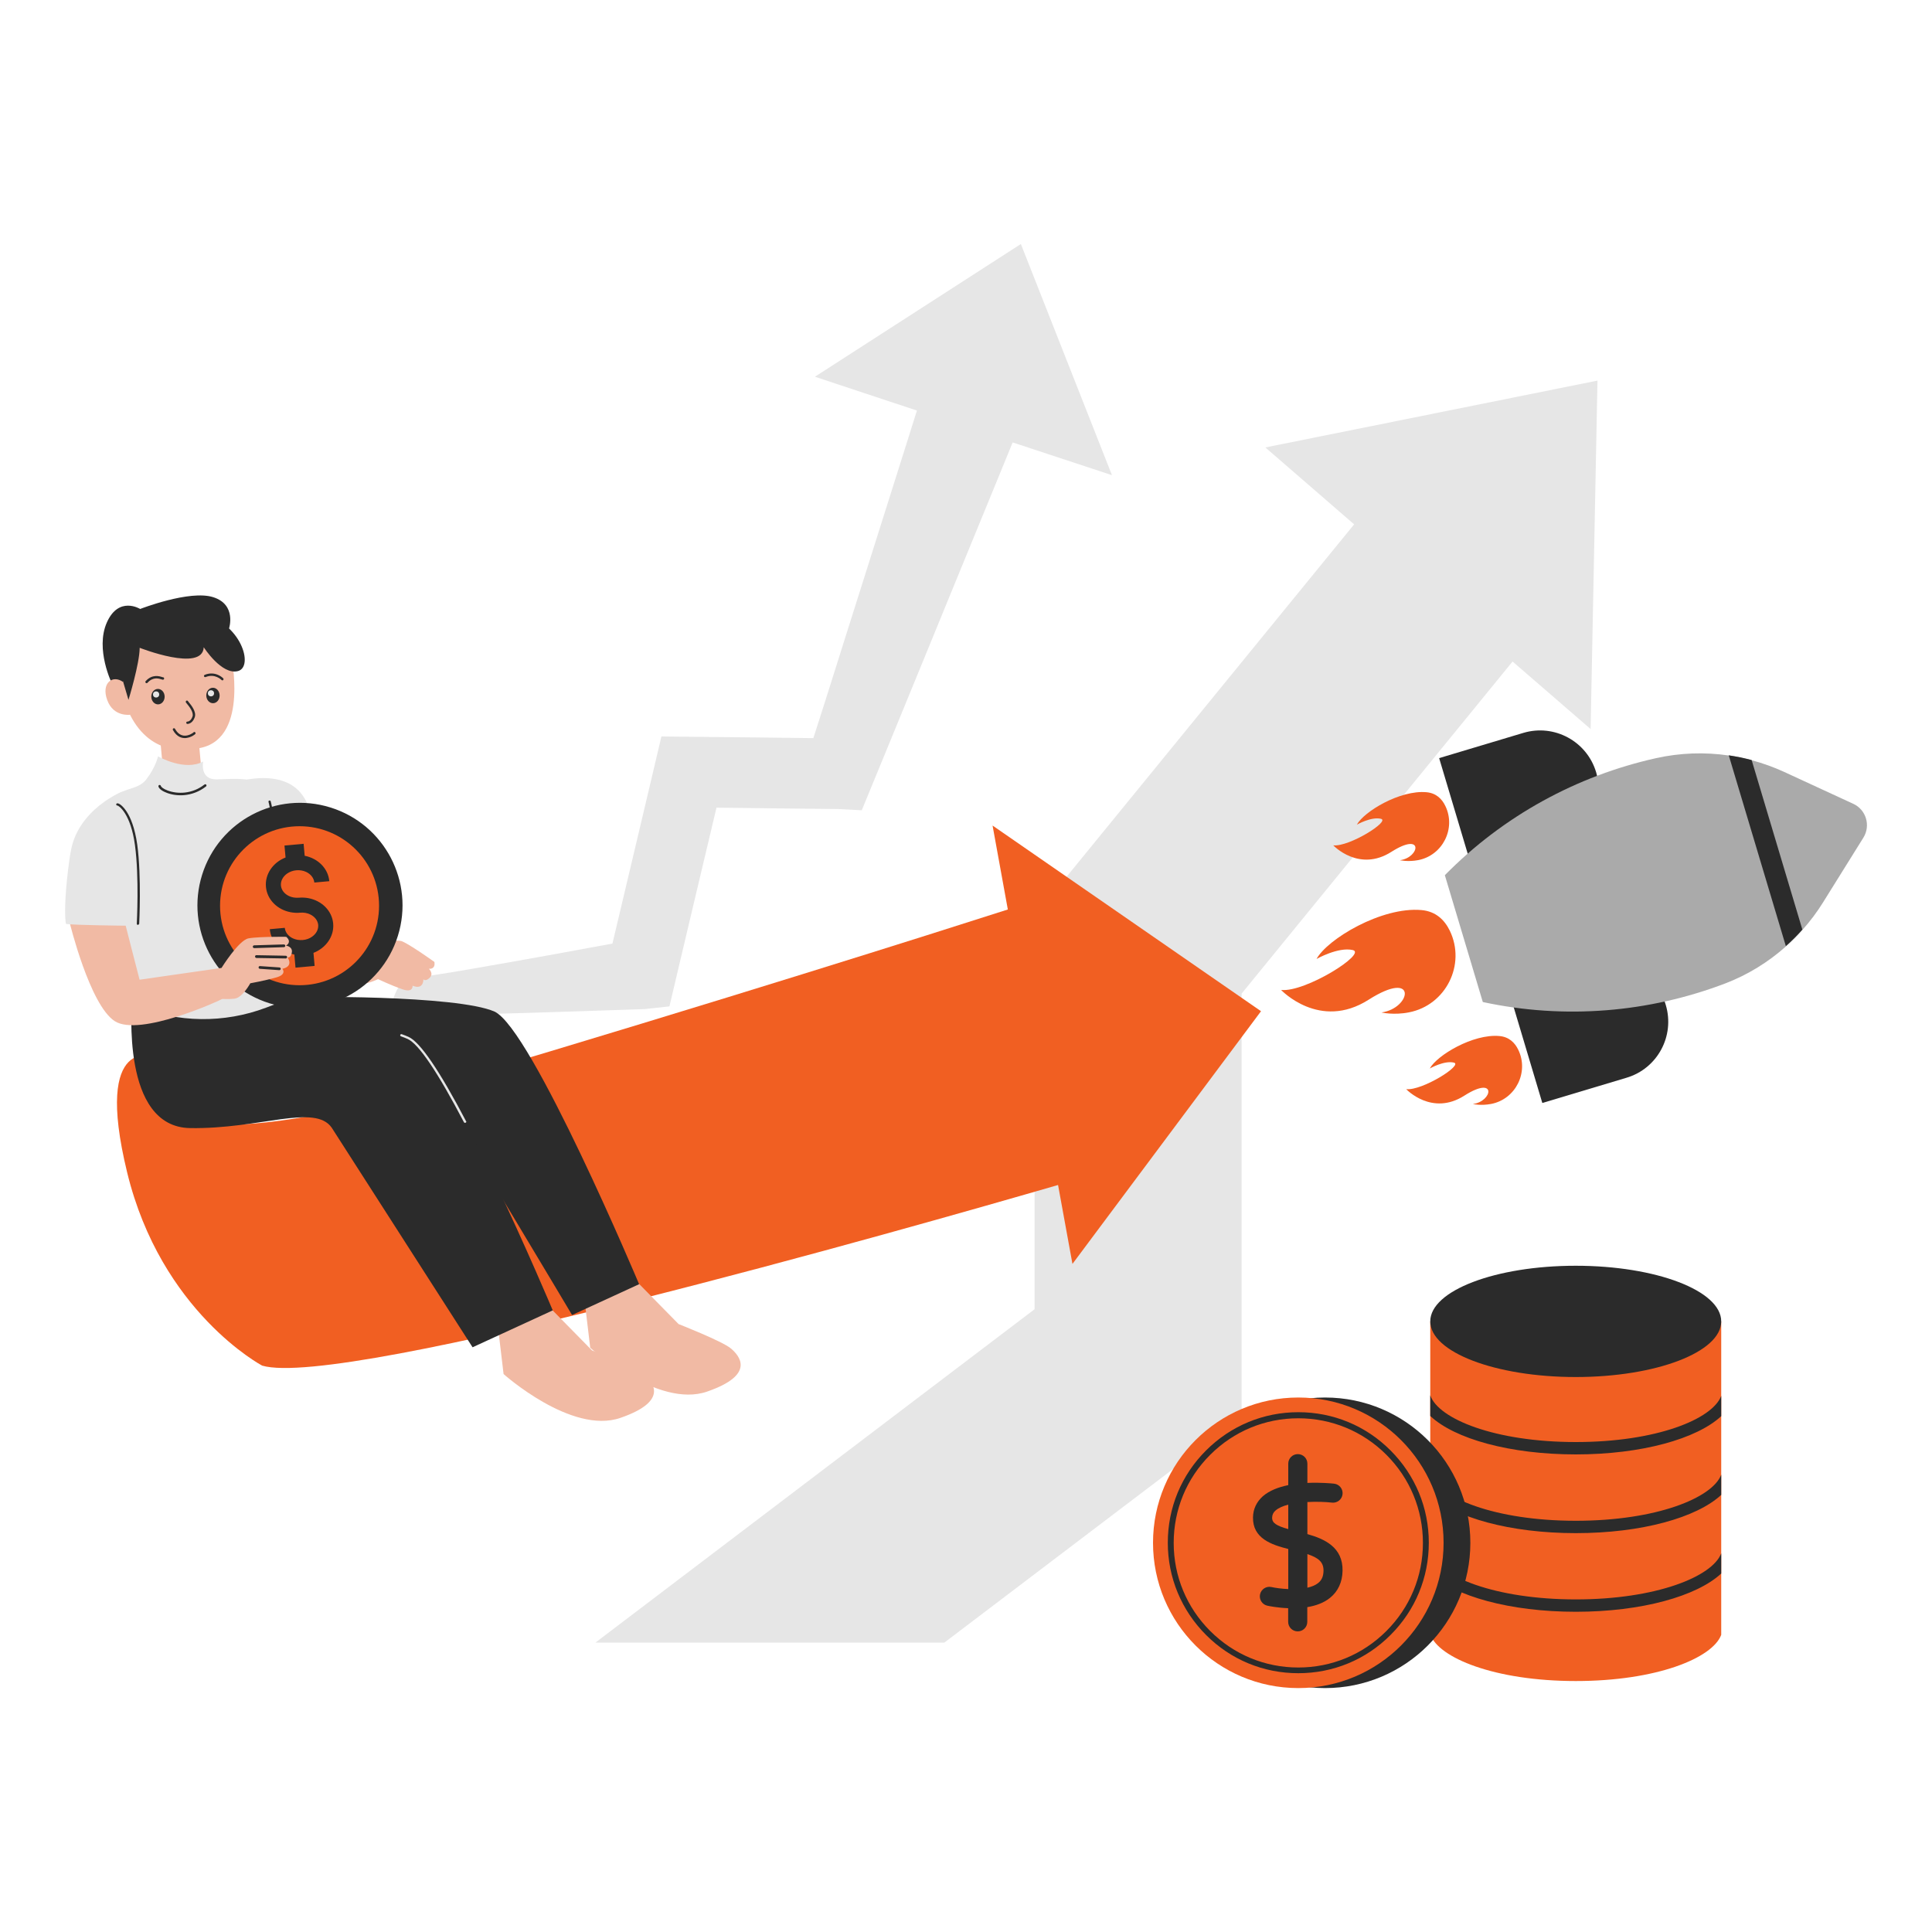 <svg xmlns="http://www.w3.org/2000/svg" xmlns:xlink="http://www.w3.org/1999/xlink" x="0px" y="0px" viewBox="0 0 2000 2000" style="enable-background:new 0 0 2000 2000;" xml:space="preserve"><style type="text/css">	.st0{fill:#2B2B2B;}	.st1{fill:#F1BAA4;}	.st2{fill:#E6E6E6;}	.st3{fill:#AAAAAA;}	.st4{fill:#F15F22;}	.st5{fill:#2B2B2B;}</style><g id="Layer_1"></g><g id="Layer_2"></g><g id="Layer_3"></g><g id="Layer_4"></g><g id="Layer_5"></g><g id="Layer_6"></g><g id="Layer_7"></g><g id="Layer_8"></g><g id="Layer_9"></g><g id="Layer_10">	<g>		<polygon class="st2" points="1653.7,394 1646.6,754.7 1565.8,684.8 1285.3,1028.6 1285.3,1466.9 977.6,1700.4 616.4,1700.4    1071,1355.3 1071,948.2 1401.8,542.8 1309.9,463.2   "></polygon>		<path class="st2" d="M1151.1,491.9l-94.3-239.3L843.6,390l105.6,35l-11.1,35.3l-25.3,80.1L873.1,666l-18.6,59L842,764.1l-58.9-0.7   L743,763l-29.1-0.3l-29.2-0.3l-6.7,28.4l-4,17l-15.8,66.8l-24.2,102.2l-22.5,4.1l-37.5,6.9l-6.7,1.2c-24.5,4.4-49,8.8-73.4,13   c-6.4,1.1-12.8,2.2-19.2,3.3c-6.2,1-12.3,2-18.5,3c-1.5,0.2-3,0.5-4.6,0.7c-3.8,0.6-7.6,1.2-11.3,1.7l-5.3,0.7l-2,0.2l-0.1,0   l0.2,0l0.5,0.1c0.3,0,0.6,0.1,0.9,0.2l0.2,0.1c-0.1,0-0.2,0-0.3,0c-0.5-0.1-1-0.2-1.6-0.2c-2.1-0.2-4.3-0.1-6.3,0.3   c-1.4,0.3-2.8,0.8-4.2,1.4c-0.7,0.3-1.3,0.6-2,1c-0.4,0.2-0.7,0.5-1.1,0.7c-1.4,0.9-2.9,2.2-3.4,2.8c-0.4,0.4-0.7,0.8-1.1,1.1   l-0.5,0.6l-0.3,0.4c-0.4,0.6-0.8,1.1-1.2,1.7l-0.9,1.4c-1.1,1.8-1.7,3.1-2.3,4.5c-1.1,2.6-1.9,4.8-2.6,7   c-1.4,4.3-2.5,8.4-3.5,12.5c-2,8.1-3.6,15.9-5.1,23.8c-0.6,3.1-1.2,6.1-1.7,9.2c-5.2,28.3-9.4,56.4-13.3,84.7l-1.2,8.5l15.6,3.3   l2.4-8.3c4.2-14.3,8.5-28.6,12.9-42.8c4.9-15.7,10-31.2,15.3-46.5c2.6-7.3,5.2-14.5,8-21.4c1-2.5,2.1-4.9,3.1-7.2c1,0,1.9,0,2.8,0   c4.2,0,8.2,0,12.2,0c5.5,0,11-0.1,16.5-0.2c2.5,0,4.9-0.1,7.4-0.1c10.8-0.2,21.5-0.4,32.3-0.7c20.8-0.5,41.6-1.1,62.4-1.8   l21.9-0.7l39.5-1.3l33.1-1.1l25.5-2.8l5.9-25l4-17l15.8-66.8l23-96.9l27.3,0.3l40.2,0.5l58.6,0.6l24.3,1.3l1.6-3.9l8.8-21.4   l12.5-30.4l45.3-110.4l21.2-51.8l45.3-110.4l6.4-15.6l15.1-36.9L1151.1,491.9z M427.3,1049.5c0,0-0.1,0-0.1,0l0.5,0.1   C427.5,1049.5,427.4,1049.5,427.3,1049.5z M443.7,1043.5c-0.1,0.2-0.2,0.4-0.3,0.6l-0.3,0.4c-0.1,0.2-0.3,0.4-0.5,0.5   c0.2-0.3,0.4-0.7,0.6-1c0.3-0.4,0.6-0.8,0.6-0.7C443.7,1043.4,443.7,1043.4,443.7,1043.5z"></path>		<path class="st4" d="M1305.4,1046.8l-277.9-192.2l15.8,86.9c-80.1,25.7-293.4,93.3-577.1,177.8   c-363.7,108.3-316.4-11.1-305.3-25.5c0,0-64.5-25-29.3,119.8c35.2,144.8,139.8,200.1,139.8,200.1c83.7,24.5,668.8-142,823.9-187   l14.9,81.7L1305.4,1046.8z"></path>		<path class="st1" d="M187,826.1l8.3-0.7c8.6-0.8,14.9-8.4,14.2-17l-5.4-59.4l-39.4,3.6l5.4,59.4   C170.8,820.5,178.4,826.9,187,826.1z"></path>		<path class="st0" d="M116,707.8c0,0-17.7-35.6-5.4-63.4c12.3-27.8,34.5-14,34.5-14s51.2-20,75.6-12.2   c24.5,7.7,16.4,32.4,16.4,32.4l-113.7,65.9L116,707.8z"></path>		<path class="st1" d="M240.4,683c-0.6,2.4,18,91.3-42.8,92.3c0,0-40.4,9.6-63-35.4c0,0-17.2,2.5-23.6-15.2   c-6.5-17.6,5.6-26.7,16.6-18.6c0,0-0.7-56.1,49.1-61.4S240.4,683,240.4,683z"></path>		<path class="st0" d="M127.6,706.2l5.4,18.3c0,0,11.5-37.3,11.6-53.9c0,0,65.1,25.6,66.3-0.6c0,0,18.6,29.1,35.4,24.7   s3.5-50.1-38.5-59.8s-75.6,3.5-86,24.8S129.6,707.5,127.6,706.2z"></path>		<path class="st0" d="M151.9,707.2c0.3,0,0.6-0.2,0.8-0.4c5.7-6.4,11.9-4.4,14.5-3.5c1,0.3,1.8,0.6,2.4-0.1   c0.5-0.5,0.4-1.3-0.1-1.8c-0.3-0.3-0.6-0.4-1-0.3c0,0,0,0,0,0c-0.2,0-0.4-0.1-0.6-0.2c-2.8-0.9-10.3-3.3-17.1,4.2   c-0.5,0.5-0.4,1.3,0.1,1.8C151.2,707.2,151.6,707.3,151.9,707.2z"></path>		<path class="st0" d="M230.3,704.3c0.3,0,0.5-0.1,0.7-0.3c0.5-0.5,0.5-1.3,0.1-1.8c-0.1-0.1-7.9-8.2-19.2-3.6   c-0.6,0.3-0.9,1-0.7,1.6c0.3,0.6,1,0.9,1.6,0.7c9.7-4,16.4,2.9,16.5,3C229.5,704.2,229.9,704.3,230.3,704.3z"></path>		<path class="st0" d="M192.8,748.1c0,0.7,0.5,1.3,1.2,1.3c0,0,0.2,0,0.5,0c1.4-0.2,5.1-1.2,7.1-6.9c2-5.6-3.7-12.6-6.2-15.6   c-0.3-0.4-0.6-0.8-0.7-0.9c-0.2-0.5-0.7-0.8-1.2-0.8c-0.7,0-1.2,0.6-1.2,1.3c0,0.6,0.2,0.8,1.2,2c2,2.4,7.3,8.9,5.8,13.2   c-1.8,5.2-5.1,5.3-5.3,5.3C193.4,746.9,192.9,747.4,192.8,748.1z"></path>		<path class="st0" d="M193.1,763.9c4.7-0.6,9-3.5,9.3-4.5c0.2-0.7-0.2-1.3-0.8-1.6c-0.5-0.2-1.1,0-1.4,0.5   c-0.6,0.6-5.2,3.8-10.1,3.2c-3.6-0.5-6.6-2.8-8.9-7c-0.3-0.6-1.1-0.8-1.7-0.5c-0.6,0.3-0.8,1.1-0.5,1.7c4.2,7.6,9.8,8.7,13.8,8.3   C192.9,763.9,193,763.9,193.1,763.9z"></path>					<ellipse transform="matrix(1 -2.134148e-02 2.134148e-02 1 -15.35 3.654)" class="st0" cx="163.5" cy="721" rx="6.9" ry="8"></ellipse>		<circle class="st2" cx="161.6" cy="718.9" r="3.2"></circle>					<ellipse transform="matrix(1 -2.134148e-02 2.134148e-02 1 -15.311 4.867)" class="st0" cx="220.4" cy="719.8" rx="6.9" ry="8"></ellipse>		<circle class="st2" cx="218.4" cy="717.7" r="3.2"></circle>		<path class="st1" d="M606.2,1354.9l4.8,40.3c0,0,70.2,62.9,120.9,45.4c50.7-17.5,33.7-37.1,24.7-44.7   c-9.1-7.6-54.1-25.2-54.1-25.2l-40.7-41.4C661.8,1329.3,617.8,1311.7,606.2,1354.9z"></path>		<path class="st1" d="M516.5,1382.1l4.8,40.3c0,0,70.2,62.9,120.9,45.4c50.7-17.5,33.7-37.1,24.7-44.7   c-9.1-7.6-54.1-25.2-54.1-25.2l-40.7-41.4C572.1,1356.6,528.2,1338.9,516.5,1382.1z"></path>		<path class="st0" d="M231.2,1051.1c1,3-17.2,88.4,55.3,89.5s149.4-33.3,166.9-8.2s138.8,228.9,138.8,228.9l69.4-31.9   c0,0-111.5-265.1-149.7-282.2s-207.5-16.3-211.1-13.7C297.5,1036,231.2,1051.1,231.2,1051.1z"></path>		<path class="st1" d="M444,1002.9c0,0,5.3,4.9,0.8,9.3c-4.6,4.4-6.5,1.5-6.5,1.5s0.5,11.5-11.2,6.7c0,0,0.9,7.7-10.5,3.7   c-11.5-4-25.3-10.5-25.3-10.5s-15.2,7.6-22.4,3.7c-7.2-3.9-10.4-7.4-11.4-7.2c-1,0.2-72.4-4.2-84.1-32.7   c-11.6-28.5,4.4-76.5,4.4-76.5s42.2-12.1,41.6-11.4c-0.4,0.4,8.1,75.9,8.1,75.9l48.6,18.2c0,0,31.1-13.3,40.5-9   c5.4,2.4,15.6,9.1,23.2,14.3c5.6,3.8,9.8,6.8,9.8,6.8s0.1,0.3,0.2,0.8C450,998.4,450.1,1003.2,444,1002.9z"></path>		<path class="st0" d="M136.2,1035.9c1,3-11.8,130.8,60.7,131.9c72.5,1.1,129-25.5,146.5-0.4l145.8,227.3l83-38.2   c0,0-111.5-265.1-149.7-282.2c-38.1-17.1-171.3-31.8-174.9-29.2C244,1047.7,136.2,1035.9,136.2,1035.9z"></path>		<path class="st2" d="M291.8,881.8c0.3,3.4,0.6,6.9,0.9,10.5c0.5,5.7,0.9,11.5,1.3,17.5c0.3,3.5,0.5,7.1,0.8,10.6   c0.3,4.6,0.6,9.2,0.9,13.8c0,0.5,0.1,1.1,0.1,1.6c0.2,2.4,0.3,4.8,0.4,7.2c0.1,1,0.1,1.9,0.2,2.9c0.2,2.6,0.3,5.2,0.5,7.8   c0.4,6,0.7,11.9,1,17.6c0.2,3.7,0.4,7.3,0.6,10.8c1.6,29.6,2.5,51.4,2.5,51.4l-25.5,9.6c-43.4,16.4-91.4,15.8-134.4-1.7h0   c0,0-2.6-10.8-6.3-27.5c-0.7-3.2-1.4-6.5-2.2-10.1c-1.4-6.5-3-13.6-4.5-21.2c-0.7-3.3-1.4-6.7-2.1-10.2c-0.7-3.4-1.4-6.8-2.1-10.3   l0-0.1c-0.2-1.2-0.5-2.5-0.7-3.7l0,0c-0.6-3.1-1.2-6.2-1.8-9.3c-0.7-3.4-1.3-6.8-1.9-10.2c-1.3-7.1-2.6-14.1-3.8-21.1   c-0.6-3.5-1.2-6.9-1.7-10.3c-1.4-8.8-2.7-17.3-3.7-25.2c-0.5-3.6-0.9-7-1.2-10.4c-0.8-7.4-1.3-14.2-1.4-19.9   c-0.1-3.7,0-7.1,0.2-9.9c0.4-4.3,1.2-7.5,2.4-9.2c4.9-6.8,10.3-10.5,15.5-12.9l0,0c8-3.7,15.8-4.5,21.9-9.3c1.3-1,2.5-2.2,3.6-3.6   c9.9-12.8,12.3-24,12.3-24c1.3,0.7,28,15.6,46.7,5.3c0,0-3.8,18.5,13.5,18.5c5.2,0,11.9-0.5,18.9-0.5c13.6,0,28.5,1.7,36.9,12   c0.1,0.1,0.1,0.1,0.1,0.2c1,1.3,1.9,2.6,2.7,4.2c0.1,0.1,0.2,0.3,0.2,0.4c0,0,0,0,0,0s0,0,0,0c0.4,0.9,0.8,1.8,1.2,2.7   c0.6,1.5,1.1,3.5,1.6,6c0.9,4.3,1.8,10.1,2.7,17c0.4,3.3,0.8,6.8,1.2,10.5C290.4,866.1,291.1,873.7,291.8,881.8z"></path>		<path class="st0" d="M190.8,823.1c-6.7,0.6-13-0.4-18-2.3c-3.9-1.4-8.3-4-8.8-6.7c-0.1-0.7,0.3-1.4,1-1.5c0.7-0.1,1.4,0.3,1.5,1   c0.2,0.9,2.3,3,7.2,4.8c9.8,3.6,25,3.9,38-6.3c0.6-0.4,1.4-0.3,1.8,0.2c0.4,0.6,0.3,1.4-0.2,1.8   C206,819.8,198.1,822.4,190.8,823.1z"></path>		<path class="st2" d="M481.5,1162.4c-0.5,0-0.9-0.2-1.2-0.6c-27.3-52.1-46.9-81.2-58.4-86.3c-2-0.9-4.3-1.8-6.8-2.7   c-0.6-0.2-0.9-0.8-0.8-1.3c0.1-0.7,0.9-1.2,1.6-0.9c2.7,0.9,5,1.9,7.1,2.8c12,5.4,32.1,35,59.8,87.9   C482.5,1162,482,1162.3,481.5,1162.4z"></path>		<path class="st2" d="M255.7,806.9c1.9,0.3,47.1-11,62.3,25s15.4,67.4,14.3,67.1c-1.1-0.3-52.3,16.7-52.8,15.6   S255.7,806.9,255.7,806.9z"></path>		<path class="st0" d="M294.4,929.8C294.4,929.8,294.4,929.8,294.4,929.8c-0.7,0.1-1.2-0.4-1.3-1.1c-3.8-46.2-14.5-96.8-15.1-98.4   c-0.2-0.6,0-1.3,0.6-1.5c0.6-0.3,1.3,0,1.6,0.6c0.7,1.6,11.5,53.7,15.2,99.2C295.6,929.2,295.1,929.8,294.4,929.8z M278.1,830.3   C278.1,830.3,278.1,830.3,278.1,830.3C278.1,830.3,278.1,830.3,278.1,830.3z"></path>					<ellipse transform="matrix(0.298 -0.955 0.955 0.298 -677.281 953.986)" class="st0" cx="310.1" cy="937.6" rx="106.1" ry="106.1"></ellipse>		<circle class="st4" cx="310.1" cy="937.6" r="82.3"></circle>		<path class="st0" d="M319.4,929.8c-3.2-0.6-6.6-0.8-10-0.5c-3.7,0.3-7.2-0.3-10.2-1.7c-4.7-2.2-7.9-6.1-8.4-10.9   c-0.4-4.8,2.1-9.3,6.3-12.3c2.7-1.9,6-3.2,9.7-3.5c3.6-0.3,7.1,0.3,10.1,1.7c4.7,2.2,8,6.2,8.5,11l15.5-1.4   c-1.2-13.3-11.9-23.7-25.5-26.3l-1.1-12.4l-19.8,1.8l1.1,12.4c-12.9,5-21.5,17.1-20.3,30.4c1.2,13.2,11.8,23.6,25.4,26.2   c3.2,0.6,6.6,0.9,10.1,0.5c3.6-0.3,7.1,0.3,10.1,1.7c4.7,2.2,8,6.2,8.5,10.9c0.4,4.8-2.1,9.3-6.4,12.3c-2.6,1.9-6,3.1-9.6,3.4   c-3.7,0.3-7.2-0.3-10.2-1.7c-4.7-2.2-7.9-6.2-8.4-10.9l-15.5,1.4c1.2,13.3,11.8,23.6,25.4,26.2l1.2,13.6l19.8-1.8l-1.2-13.5   c12.9-5,21.6-17.1,20.4-30.4C343.7,942.7,333,932.4,319.4,929.8z"></path>		<path class="st1" d="M296.1,978.9c0,0,7.1,0.9,6,7.2c-1.2,6.3-4.5,4.9-4.5,4.9s7,9.2-5.3,11.9c0,0,5.2,5.8-6.5,9   c-11.7,3.3-26.7,6-26.7,6s-8.1,14.9-16.2,15.9c-8.2,0.9-12.8-0.1-13.5,0.6c-0.7,0.8-84.7,39.4-110.6,22.7   C92.9,1040.5,72.1,955,72.1,955s56.2-5.9,56-5c-0.1,0.5,16.4,64.2,16.4,64.2l84.8-12.2c0,0,17.8-28.7,27.9-30.6   c5.8-1.1,18-1.5,27.2-1.6c6.7-0.1,11.9,0,11.9,0s0.3,0.2,0.6,0.6C298.5,971.8,301.3,975.7,296.1,978.9z"></path>		<path class="st0" d="M262.2,981.1c0.3,0.2,0.6,0.4,1,0.4c11.7-0.4,29.4-1,30.6-1c0.7,0.1,1.4-0.5,1.5-1.2c0.1-0.8-0.4-1.5-1.2-1.6   c-0.2,0-0.7-0.1-31,0.9c-0.8,0-1.4,0.7-1.4,1.5C261.7,980.5,261.9,980.9,262.2,981.1z"></path>		<path class="st0" d="M264.5,991.3c0.2,0.2,0.6,0.4,0.9,0.4c11.7,0.2,29.3,0.5,30.3,0.5c0.7,0.1,1.4-0.5,1.5-1.2   c0.1-0.8-0.4-1.5-1.2-1.6c-0.1,0-0.5-0.1-30.6-0.6c-0.8,0-1.4,0.6-1.4,1.4C264,990.6,264.2,991,264.5,991.3z"></path>		<path class="st0" d="M268.1,1002.5c0.2,0.2,0.5,0.3,0.9,0.4c7.7,0.5,19.4,1.3,20,1.4c0.8,0.1,1.5-0.5,1.6-1.2   c0.1-0.8-0.4-1.5-1.2-1.6c-0.4-0.1-12.8-0.9-20.2-1.4c-0.8-0.1-1.5,0.5-1.5,1.3C267.7,1001.8,267.8,1002.3,268.1,1002.5z"></path>		<path class="st2" d="M165.3,892.4c-0.1,7.1-0.9,15.3-2.1,23.4c-0.5,3.2-1,6.3-1.5,9.4c-1.3,7.4-2.8,14.4-4.1,20   c-0.9,3.9-1.7,7.1-2.4,9.3c-0.6,2-1,3.2-1.2,3.4c-0.5,0.5-14.4,0.5-30.9,0.3l0,0c-14.2-0.2-30.2-0.5-41.2-0.9   c-7.7-0.3-13-0.6-13.4-0.9c-0.4-0.3-0.7-2.4-0.9-5.9c-0.3-4.6-0.3-11.6,0.2-20.7c0.2-3.2,0.4-6.6,0.7-10.2   c0.5-5.7,1.1-12,1.9-18.6c0.4-3.2,0.8-6.5,1.3-9.8c0.4-3.1,0.9-6.2,1.5-9.5c0.8-4.7,2-9,3.5-13.1c1.1-3,2.5-5.9,3.9-8.6   c2.9-5.4,6.4-10.2,10.1-14.5c2.3-2.7,4.7-5.1,7.1-7.3c13.7-12.6,27.9-18.4,27.9-18.4l0.1,0c11.5-1,22.5,15.5,29.9,32.8   c1.4,3.3,2.7,6.6,3.8,9.8c2.5,7,4.3,13.6,5.1,18.7c0.1,0.6,0.2,1.2,0.3,1.8C165.2,885.8,165.4,889,165.3,892.4z"></path>		<path class="st0" d="M142.9,957.4c-0.1,0-0.1,0-0.2,0c-0.7,0-1.2-0.6-1.1-1.2c0-0.5,2.6-48.3-1.9-81.4   c-4.4-32.4-16.6-40.8-18.2-40.9c-0.7,0-1.2-0.5-1.2-1.1c0-0.7,0.5-1.2,1.2-1.2c2-0.1,6.1,3.1,9.8,8.9c3.6,5.6,8.3,16.1,10.8,34   c4.5,33.2,2,81.3,2,81.8C143.9,956.8,143.4,957.3,142.9,957.4z"></path>		<path class="st4" d="M1781.8,1367.9v324.5c-9.1,24.2-67.3,47.8-150.5,47.8c-83.9,0-142.4-24-150.7-48.4v-323.8H1781.8z"></path>		<ellipse class="st0" cx="1631.2" cy="1367.9" rx="150.6" ry="57.6"></ellipse>		<g>			<path class="st0" d="M1631.3,1492.8c-83.9,0-142.4-24-150.7-48.4v21.4c25.2,23.7,82.5,39.8,150.7,39.8    c68,0,125.2-16.1,150.5-39.6V1445C1772.7,1469.2,1714.5,1492.8,1631.3,1492.8z"></path>			<path class="st0" d="M1631.3,1574.3c-83.9,0-142.4-24-150.7-48.4v21.4c25.2,23.7,82.5,39.8,150.7,39.8    c68,0,125.2-16.1,150.5-39.6v-20.9C1772.7,1550.7,1714.5,1574.3,1631.3,1574.3z"></path>			<path class="st0" d="M1631.3,1655.7c-83.9,0-142.4-24-150.7-48.4v21.4c25.2,23.7,82.5,39.8,150.7,39.8    c68,0,125.2-16.1,150.5-39.6v-20.9C1772.7,1632.1,1714.5,1655.7,1631.3,1655.7z"></path>		</g>		<circle class="st0" cx="1371.7" cy="1597.1" r="150.4"></circle>		<circle class="st4" cx="1344" cy="1597.1" r="150.4"></circle>		<path class="st0" d="M1344,1732.1c-36.1,0-70-14-95.5-39.6c-25.5-25.5-39.6-59.4-39.6-95.5c0-36.1,14-70,39.6-95.5   c25.5-25.5,59.4-39.6,95.5-39.6c36.1,0,70,14,95.5,39.6c25.5,25.5,39.6,59.4,39.6,95.5c0,36.1-14,70-39.6,95.5   C1414,1718.1,1380.1,1732.1,1344,1732.1z M1344,1468.2c-34.4,0-66.8,13.4-91.2,37.8c-24.4,24.3-37.8,56.7-37.8,91.2   c0,34.4,13.4,66.8,37.8,91.2c24.4,24.4,56.7,37.8,91.2,37.8c34.4,0,66.8-13.4,91.2-37.8c24.4-24.4,37.8-56.7,37.8-91.2   c0-34.4-13.4-66.8-37.8-91.2C1410.8,1481.6,1378.4,1468.2,1344,1468.2z"></path>		<path class="st0" d="M1353.4,1588.1v-33.2c9.3-0.5,18.6-0.2,25.5,0.6c5.4,0.6,10.3-3.3,10.9-8.7c0.6-5.4-3.3-10.3-8.7-10.9   c-2.5-0.3-14-1.4-27.7-0.8v-19.9c0-5.5-4.4-9.9-9.9-9.9s-9.9,4.4-9.9,9.9v22.2c-10,2-19.5,5.6-26.3,11.5   c-6.5,5.8-10.1,13.3-10.2,21.9c-0.4,21.7,19,28.3,36.5,32.7v41.5c-7.3-0.3-13.8-1.3-17.4-2.1c-5.3-1.2-10.6,2.2-11.8,7.5   c-1.2,5.3,2.2,10.6,7.5,11.8c1.9,0.4,10.7,2.2,21.6,2.6v14.1c0,5.5,4.4,9.9,9.9,9.9s9.9-4.4,9.9-9.9v-15.2   c8.5-1.4,16.8-4.2,23.4-9.5c8.4-6.7,12.9-16.4,13.1-28.1C1390.3,1601.8,1371.3,1593.1,1353.4,1588.1z M1316.9,1571.1   c0.1-3,1.1-5.3,3.5-7.4c3.1-2.7,7.7-4.7,13.2-6.1v25.3C1321.4,1579.5,1316.8,1576.6,1316.9,1571.1z M1364.5,1638.8   c-2.9,2.3-6.8,3.8-11.1,4.8v-34.8c11.4,3.8,16.8,8.2,16.7,17.2C1370,1631.7,1368.3,1635.8,1364.5,1638.8z"></path>		<g>			<path class="st0" d="M1724.4,1040.3L1724.4,1040.3c-9.6-32.1-43.4-50.3-75.4-40.7l-87.1,26.1l34.7,116.1l87.1-26.1    C1715.8,1106.2,1734,1072.4,1724.4,1040.3z"></path>			<path class="st0" d="M1652.3,799.4L1652.3,799.4c-9.6-32.1-43.4-50.3-75.4-40.7l-87.1,26.1l34.7,116.1l87.1-26.1    C1643.6,865.2,1661.8,831.4,1652.3,799.4z"></path>		</g>		<path class="st3" d="M1535,1037.3l-39.3-131.3c60.5-61.5,136.7-102.9,218.4-121.1c25-5.6,50.6-6.5,75.6-2.8   c8,1.2,15.9,2.8,23.7,4.9c11.5,3.1,22.7,7.1,33.6,12.1l71.5,33c13.3,6.1,18.2,22.5,10.5,35l-41.7,66.9   c-6.3,10.2-13.5,19.7-21.4,28.6c-5.4,6.1-11.1,11.8-17.1,17.1c-18.3,16.3-39.5,29.4-62.7,38.3   C1707.2,1048.1,1620.1,1055.6,1535,1037.3z"></path>		<path class="st0" d="M1848.7,979.4l-59.1-197.5c8,1.2,15.9,2.8,23.7,4.9l52.5,175.5C1860.4,968.4,1854.7,974.1,1848.7,979.4z"></path>		<path class="st4" d="M1458.5,1048c38.3-7.4,59.3-49.5,42.3-84.6c-5.3-10.9-14.3-20-29.3-21.3c-41.3-3.7-97.6,30.2-108.6,50.6   c0,0,22.4-12.7,37.5-9.2s-49.3,44-74.2,41.3c0,0,39.9,42.4,90.6,10.1c50.8-32.3,44.5,8.8,13.3,13.2   C1430,1048.1,1442.7,1051.1,1458.5,1048z"></path>		<path class="st4" d="M1543.6,1142.8c25.4-4.9,39.4-32.9,28.1-56.1c-3.5-7.3-9.5-13.3-19.5-14.2c-27.4-2.5-64.8,20.1-72.1,33.6   c0,0,14.9-8.5,24.9-6.1c10.1,2.3-32.7,29.2-49.3,27.5c0,0,26.5,28.2,60.2,6.7s29.5,5.9,8.8,8.7   C1524.7,1142.9,1533.1,1144.8,1543.6,1142.8z"></path>		<path class="st4" d="M1468.1,890.4c25.4-4.9,39.4-32.9,28.1-56.1c-3.5-7.3-9.5-13.3-19.5-14.2c-27.4-2.5-64.8,20.1-72.1,33.6   c0,0,14.9-8.5,24.9-6.1c10.1,2.3-32.7,29.2-49.3,27.5c0,0,26.5,28.2,60.2,6.7c33.7-21.4,29.5,5.9,8.8,8.7   C1449.2,890.5,1457.6,892.4,1468.1,890.4z"></path>	</g></g></svg>